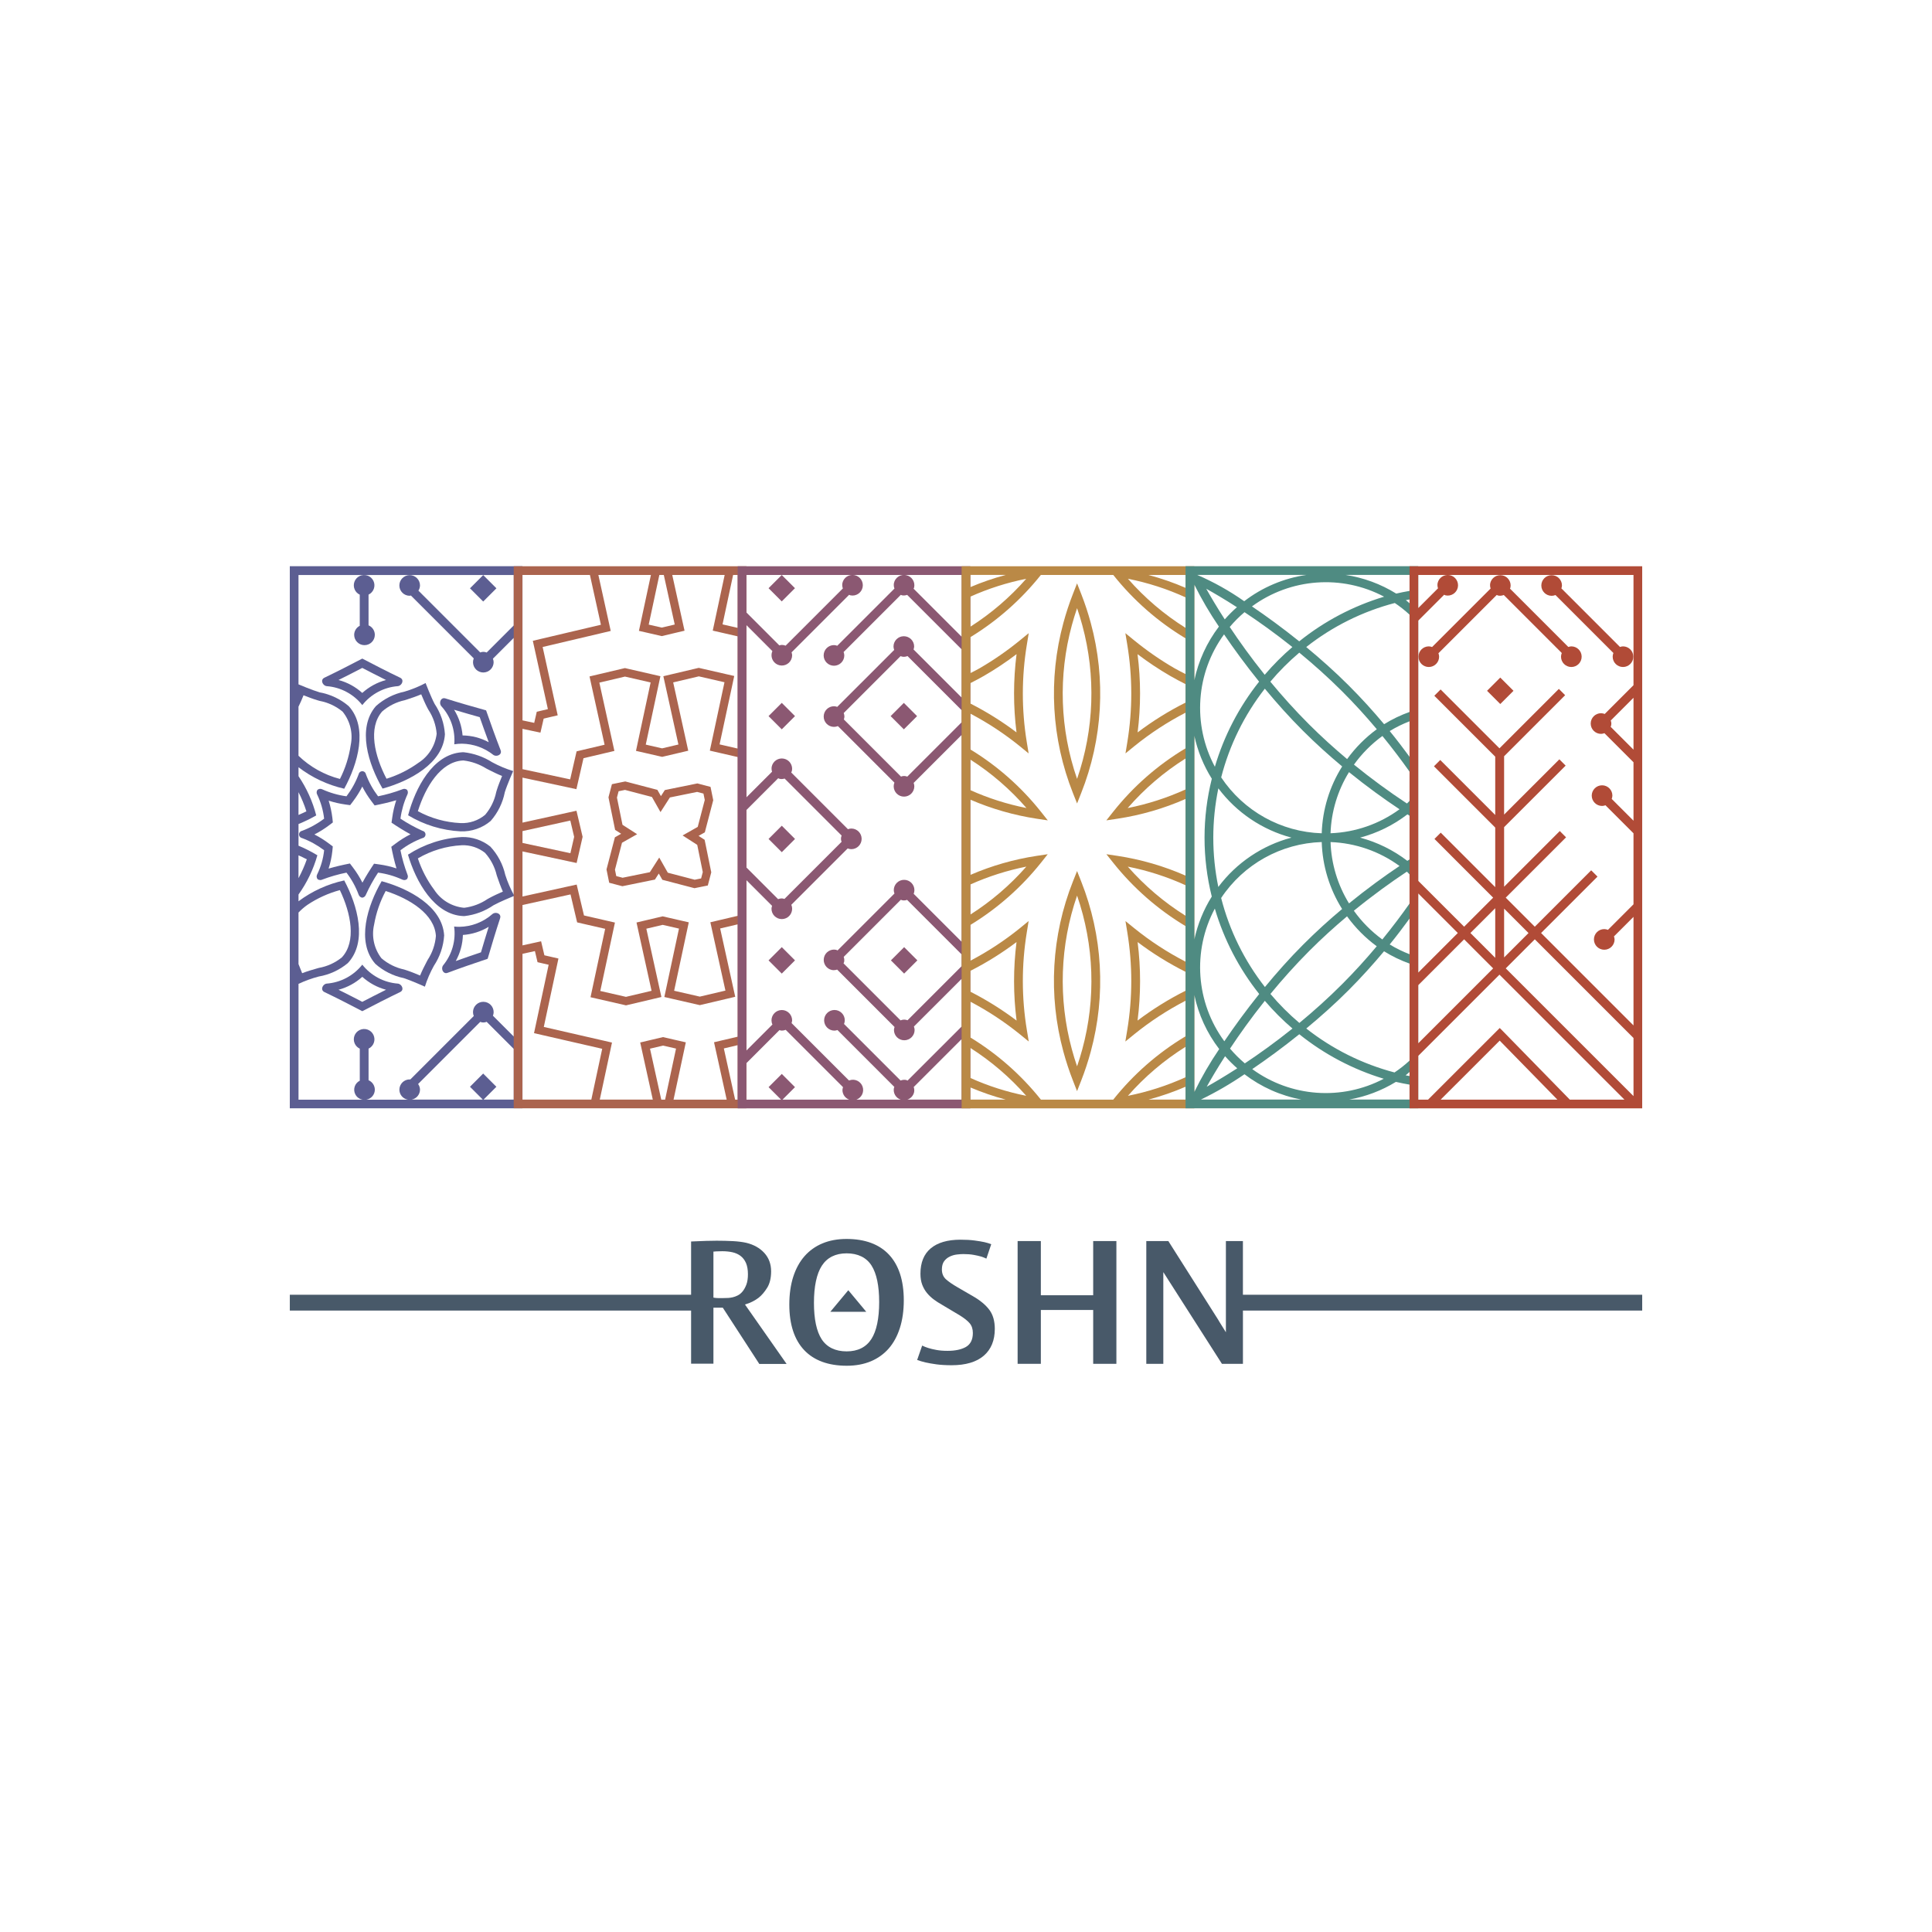 <?xml version="1.0" encoding="UTF-8"?>
<svg id="Layer_1" data-name="Layer 1" xmlns="http://www.w3.org/2000/svg" xmlns:xlink="http://www.w3.org/1999/xlink" viewBox="0 0 1000 1000">
  <defs>
    <style>
      .cls-1, .cls-2, .cls-3 {
        fill: none;
      }

      .cls-4 {
        fill: #8b5872;
      }

      .cls-5 {
        fill: #ba8946;
      }

      .cls-6 {
        fill: #ab644e;
      }

      .cls-7 {
        fill: #b14b37;
      }

      .cls-8 {
        fill: #485969;
      }

      .cls-9 {
        fill: #5c5e92;
      }

      .cls-10 {
        fill: #4f8b82;
      }

      .cls-2 {
        clip-path: url(#clippath);
      }

      .cls-3 {
        stroke: #badcf2;
        stroke-miterlimit: 10;
        stroke-width: 1.55px;
      }
    </style>
    <clipPath id="clippath">
      <polygon class="cls-1" points="1495.77 279.25 1461.05 282.25 1371.49 474.2 1438.26 474.2 1515.79 307.78 1495.77 279.25"/>
    </clipPath>
  </defs>
  <g>
    <rect class="cls-4" x="462.98" y="365.81" width="9.68" height="9.68" transform="translate(-125.06 439.37) rotate(-45)"/>
    <rect class="cls-4" x="399.8" y="365.81" width="9.68" height="9.68" transform="translate(-143.57 394.69) rotate(-45)"/>
    <polygon class="cls-4" points="397.8 304.45 404.63 311.29 411.47 304.45 404.63 297.62 397.8 304.45"/>
    <rect class="cls-4" x="399.8" y="429.4" width="9.68" height="9.68" transform="translate(-188.53 413.31) rotate(-45)"/>
    <rect class="cls-4" x="463.14" y="492.24" width="9.68" height="9.68" transform="translate(-214.42 476.51) rotate(-45)"/>
    <rect class="cls-4" x="399.8" y="492.24" width="9.68" height="9.68" transform="translate(-232.97 431.72) rotate(-45)"/>
    <g>
      <path class="cls-7" d="m741.25,334.9c-.55-.21-1.12-.33-1.71-.34-2.95,0-5.34,2.39-5.34,5.34s2.39,5.34,5.34,5.34,5.34-2.39,5.34-5.34c-.01-.61-.13-1.2-.35-1.77l30.18-30.18c.24.13.49.23.75.32.98.18,1.98.08,2.89-.3l30.02,30.02c-.25.6-.38,1.25-.39,1.91,0,2.95,2.39,5.34,5.34,5.34s5.34-2.39,5.34-5.34-2.39-5.34-5.34-5.34c-.53.02-1.06.13-1.56.31l-30.2-30.2c.09-.17.16-.35.23-.53.6-2.89-1.25-5.72-4.13-6.32-2.89-.61-5.72,1.24-6.33,4.13-.16.89-.09,1.81.21,2.66l-30.29,30.29Z"/>
      <path class="cls-7" d="m803.13,308.39c.68,0,1.35-.14,1.98-.4l29.99,30c-.24.6-.37,1.25-.38,1.91,0,2.95,2.39,5.34,5.34,5.34s5.34-2.39,5.34-5.34-2.39-5.34-5.34-5.34c-.53.02-1.06.13-1.56.31l-30.33-30.33c.17-.48.27-.98.3-1.49,0-2.95-2.39-5.34-5.34-5.34s-5.34,2.39-5.34,5.34,2.39,5.34,5.34,5.34Z"/>
      <rect class="cls-7" x="771.69" y="352.71" width="9.68" height="9.68" transform="translate(-25.38 653.82) rotate(-45)"/>
      <path class="cls-9" d="m187.52,464.64c.86-.12,1.59-.72,1.87-1.55,1.79-3.97,3.9-7.79,6.3-11.42,4.34.57,8.56,1.79,12.54,3.61.33.15.68.23,1.04.24.5,0,.98-.17,1.38-.47.53-.7.62-1.63.23-2.42-1.54-4.07-2.75-8.26-3.61-12.54,3.47-2.65,7.32-4.78,11.43-6.3,1.03-.2,1.71-1.2,1.51-2.23-.14-.77-.74-1.37-1.51-1.52-3.97-1.79-7.79-3.89-11.43-6.3.58-4.34,1.8-8.57,3.61-12.54.39-.79.3-1.72-.22-2.43-.4-.29-.89-.46-1.39-.46-.36,0-.71.08-1.04.24-4.07,1.54-8.26,2.75-12.54,3.61-2.65-3.48-4.77-7.32-6.3-11.43-.19-1.03-1.19-1.71-2.22-1.52-.78.15-1.38.75-1.53,1.52-1.52,4.1-3.65,7.94-6.3,11.43-4.33-.58-8.55-1.8-12.54-3.61-.32-.16-.67-.24-1.03-.24-.5,0-.99.17-1.39.46-.56.69-.65,1.65-.23,2.43,1.9,3.94,3.12,8.18,3.62,12.54-3.48,2.65-7.33,4.77-11.43,6.3-1.04.2-1.72,1.19-1.52,2.23.14.77.74,1.37,1.52,1.52,4.09,1.52,7.94,3.65,11.43,6.3-.46,4.36-1.68,8.6-3.62,12.54-.41.78-.32,1.73.23,2.42.4.3.89.46,1.39.47.36,0,.71-.09,1.03-.24,4.07-1.55,8.26-2.75,12.54-3.61,2.66,3.47,4.78,7.32,6.3,11.42.29.83,1.01,1.43,1.88,1.55m-4.77-15.55l-1.63-2.15-2.64.54c-.62.13-4.57.96-8.4,2.1.96-2.95,1.62-6,1.95-9.11l.22-2.36-1.9-1.43c-2.39-1.81-4.94-3.41-7.61-4.77,2.67-1.36,5.22-2.95,7.61-4.76l1.93-1.46-.25-2.41c-.37-3-1.01-5.96-1.91-8.86,2.81.91,5.7,1.57,8.62,1.98l2.49.34,1.52-2c1.81-2.39,3.41-4.95,4.77-7.62,1.36,2.68,2.95,5.23,4.77,7.62l1.62,2.15,2.65-.55c.63-.13,4.66-.97,8.54-2.14-.96,2.91-1.66,5.9-2.07,8.94l-.38,2.67,2.26,1.49c.54.35,3.99,2.6,7.56,4.52-2.74,1.38-5.34,3-7.78,4.85l-2.16,1.62.54,2.65c.13.63.98,4.67,2.15,8.54-2.91-.96-5.9-1.65-8.95-2.07l-2.67-.37-1.49,2.26c-.35.53-2.6,3.99-4.52,7.55-1.37-2.73-3-5.34-4.85-7.78"/>
      <path class="cls-9" d="m198,408.18c14.08-3.86,31.41-13.09,32.29-28.14-.36-5.61-2.2-11.04-5.34-15.71-1.88-3.55-4.67-10.79-4.67-10.79-3.47,1.84-7.12,3.33-10.89,4.44-5.5,1.15-10.62,3.74-14.81,7.49-9.89,11.39-3.94,30.09,3.42,42.69m11.48-45.73l1.22-.39c2.28-.73,4.8-1.59,7.32-2.66.96,2.31,2.15,5.05,3.14,6.93l.58,1.07c2.44,3.7,3.92,7.96,4.28,12.39-.74,6.2-4.22,11.76-9.51,15.1-5,3.6-10.56,6.37-16.45,8.2-6.17-11.78-9.65-26.31-2.27-34.8,3.34-2.9,7.35-4.91,11.68-5.84"/>
      <path class="cls-9" d="m239.95,389.35c-.31,0-.62.01-.94.03-15.04,1.06-24.06,18.49-27.77,32.61,8.22,4.96,17.55,7.82,27.15,8.32,5.68.21,11.25-1.7,15.58-5.38,3.72-4.23,6.24-9.37,7.32-14.89,1.19-3.84,4.32-10.94,4.32-10.94-3.75-1.15-7.38-2.67-10.84-4.55-4.47-2.85-9.56-4.63-14.83-5.2m17.26,19.43l-.35,1.16c-.89,4.35-2.85,8.4-5.73,11.8-3.55,2.97-8.1,4.51-12.74,4.29-7.73-.36-15.29-2.47-22.09-6.16,3.97-12.7,11.79-25.43,23.01-26.22.21,0,.42-.02.64-.02,4.17.5,8.17,1.92,11.74,4.14l1.14.59c2.13,1.1,4.52,2.27,7.06,3.29-.96,2.31-2.05,5.1-2.68,7.13"/>
      <path class="cls-9" d="m205.93,355.15c2.07-.22,3.51-3.26,1.18-4.37-6.6-3.16-13.12-6.5-19.59-9.9-6.49,3.39-13,6.73-19.6,9.9-2.33,1.11-.89,4.15,1.18,4.37,7.24.55,13.92,4.11,18.42,9.81,4.49-5.69,11.17-9.26,18.41-9.81m-30.71-3.18c4.36-2.16,8.52-4.3,12.29-6.26,3.62,1.88,7.84,4.05,12.3,6.26-4.57,1.22-8.78,3.52-12.3,6.69-3.5-3.17-7.71-5.47-12.29-6.69"/>
      <path class="cls-9" d="m207.11,513.49c2.34-1.12.89-4.16-1.18-4.38-7.23-.55-13.92-4.11-18.41-9.81-4.49,5.69-11.18,9.26-18.41,9.81-2.07.22-3.52,3.26-1.18,4.38,6.59,3.16,13.11,6.5,19.59,9.9,6.48-3.39,13-6.73,19.59-9.9m-19.59-7.89c3.5,3.18,7.72,5.47,12.29,6.69-4.35,2.16-8.51,4.3-12.29,6.26-3.62-1.88-7.84-4.06-12.3-6.26,4.57-1.22,8.79-3.51,12.3-6.69"/>
      <path class="cls-9" d="m229.37,499.64c-1.12,1.44-.34,4.05,1.5,4.05.29,0,.57-.06.83-.17,6.85-2.56,13.78-4.94,20.71-7.26,2.05-7.02,4.16-14.04,6.45-20.98.57-1.73-.84-2.77-2.28-2.77-.61,0-1.21.2-1.69.59-4.73,4.18-10.81,6.53-17.12,6.62-.91,0-1.81-.05-2.71-.15.99,7.19-1.08,14.47-5.69,20.07m10.23-15.71c4.72-.33,9.3-1.78,13.35-4.22-1.46,4.64-2.8,9.13-4,13.21-3.87,1.3-8.36,2.84-13.04,4.51,2.29-4.14,3.55-8.76,3.69-13.5"/>
      <path class="cls-9" d="m235.13,385.25c1.31-.21,2.65-.32,3.98-.32,5.87.09,11.56,2.11,16.16,5.75.45.33,1.01.51,1.57.5,1.49,0,2.97-1.13,2.28-2.88-2.65-6.82-5.11-13.71-7.52-20.62-7.05-1.96-14.09-3.97-21.06-6.18-.24-.08-.49-.12-.74-.12-1.92,0-2.61,2.71-1.39,4.12,4.9,5.35,7.33,12.52,6.72,19.75m13.17-14.05c1.35,3.85,2.94,8.32,4.68,12.97-4.17-2.25-8.81-3.45-13.55-3.51-.39-4.71-1.89-9.28-4.38-13.29,4.64,1.4,9.16,2.68,13.25,3.83"/>
      <path class="cls-9" d="m194.2,498.82c4.19,3.75,9.31,6.33,14.82,7.46,3.83,1.23,10.9,4.42,10.9,4.42,1.18-3.74,2.74-7.35,4.65-10.79,3.12-4.68,4.96-10.11,5.32-15.72-.92-15.06-18.26-24.24-32.35-28.09-7.34,12.63-13.26,31.35-3.34,42.7m31.42-14.37c-.35,4.4-1.81,8.65-4.23,12.34l-.6,1.14c-1.12,2.12-2.32,4.5-3.36,7.02-2.3-.97-5.08-2.1-7.1-2.74l-1.16-.37c-4.34-.92-8.38-2.93-11.74-5.83-3.82-4.94-5.21-11.35-3.79-17.43,1.05-6.07,3.07-11.95,5.99-17.38,12.66,4.08,25.31,12.03,25.99,23.25"/>
      <rect class="cls-9" x="245.26" y="299.66" width="9.68" height="9.68" transform="translate(-142.06 266.04) rotate(-45)"/>
      <path class="cls-9" d="m270.43,293.08h-120.43v280.58h120.43v-280.58Zm-115.93,72.69c.89-1.84,1.8-3.8,2.61-5.9,2.32.92,5.13,1.98,7.16,2.57l1.18.34c4.36.82,8.44,2.73,11.87,5.55,3.94,4.85,5.49,11.22,4.21,17.33-.9,6.1-2.78,12.02-5.57,17.52-8.06-2.08-15.46-6.21-21.46-11.99v-25.42Zm0,44.26c1.63,3.18,3,6.49,4.09,9.91-1.36.7-2.73,1.28-4.09,1.88v-11.79Zm0,62.31c1.42-1.49,2.98-2.84,4.67-4.02,5.13-3.42,10.79-5.99,16.74-7.6,5.74,12,8.68,26.65,1,34.86-3.44,2.77-7.52,4.63-11.88,5.41l-1.23.35c-2.31.64-4.86,1.41-7.41,2.39-.58-1.54-1.24-3.19-1.89-4.74v-26.65Zm0-29.62c1.43.65,2.87,1.29,4.31,2.07-1.17,3.36-2.61,6.61-4.31,9.74v-11.81Zm0,66.53c3.36-1.58,6.86-2.85,10.47-3.8,5.54-.95,10.75-3.35,15.07-6.95,10.3-11.02,5.03-29.92-1.87-42.79-8.56,1.86-16.64,5.54-23.66,10.79v-3.5c4.4-6.15,7.7-13.03,9.76-20.31-3.12-1.89-6.38-3.55-9.76-4.96v-11.21c3.15-1.28,6.21-2.77,9.17-4.47-1.87-7.24-4.97-14.11-9.17-20.3v-4.63c6.99,5.37,15.07,9.16,23.66,11.12,7.03-12.8,12.5-31.66,2.31-42.76-4.28-3.66-9.46-6.11-15-7.11-3.83-1.12-10.89-4.11-10.98-4.15v-56.6h111.42v26.1l-14.03,14.02c-1.06-.46-2.25-.47-3.32-.03l-32-32c.51-.8.8-1.73.82-2.68,0-2.95-2.39-5.35-5.34-5.35s-5.34,2.4-5.34,5.35,2.39,5.34,5.34,5.34c.21-.03.42-.07.62-.13l32.54,32.54c-1.09,2.74.25,5.84,2.99,6.92,2.74,1.08,5.84-.26,6.92-3,.25-.62.38-1.29.38-1.97-.02-.61-.14-1.22-.37-1.8l10.79-10.78v133c-1.77-3.28-3.24-6.72-4.38-10.28-1.24-5.49-3.91-10.56-7.74-14.68-4.18-3.36-9.44-5.12-14.81-4.94-9.91.58-19.49,3.72-27.83,9.12,4.11,14.01,13.64,31.18,28.7,31.79.19,0,.37,0,.55,0,5.41-.61,10.59-2.55,15.07-5.63,3.16-1.74,9.24-4.25,10.45-4.75v72.74l-10.79-10.79c.23-.57.35-1.18.37-1.8.03-2.95-2.33-5.37-5.29-5.4-2.95-.04-5.36,2.33-5.4,5.28-.01.71.13,1.42.4,2.07l-32.87,32.87c-.1,0-.19-.06-.29-.06-2.95,0-5.34,2.39-5.34,5.34.02,2.55,1.86,4.72,4.38,5.15h-21.46c2.51-.43,4.35-2.6,4.37-5.15,0-2.13-1.28-4.07-3.24-4.91v-16.36c2.66-1.27,3.79-4.45,2.52-7.12-1.27-2.66-4.45-3.79-7.11-2.52-2.66,1.27-3.79,4.45-2.53,7.11.54,1.12,1.44,2.02,2.57,2.54v16.59c-2.58,1.29-3.63,4.42-2.34,7,.74,1.5,2.17,2.55,3.82,2.82h-33.19v-59.9Zm105.79-47.77c-2.29,1.01-5.02,2.25-6.87,3.27l-1.07.59c-3.57,2.42-7.65,3.96-11.94,4.51-.12,0-.25,0-.37,0-6.22-.62-11.83-4.01-15.26-9.24-3.69-4.94-6.56-10.45-8.49-16.3,6.91-4.06,14.7-6.4,22.7-6.81,4.36-.18,8.64,1.22,12.06,3.93,2.95,3.29,5.03,7.26,6.04,11.57l.41,1.21c.77,2.27,1.67,4.78,2.79,7.27m-10,107.67l6.64-6.64-6.84-6.84-6.83,6.84,6.64,6.64h-36.88c2.51-.43,4.35-2.6,4.37-5.15-.02-1.05-.37-2.06-.98-2.92l32.16-32.16c1.07.44,2.26.43,3.32-.03l14.03,14.02v26.24h-15.63Z"/>
      <path class="cls-9" d="m186.21,307.8v16.11c-1.76.9-2.87,2.7-2.89,4.67,0,2.95,2.39,5.35,5.34,5.35s5.34-2.39,5.35-5.34c0-2.14-1.28-4.08-3.25-4.92v-15.89c2.66-1.26,3.79-4.45,2.53-7.11-1.27-2.66-4.46-3.79-7.12-2.53-2.66,1.27-3.79,4.45-2.52,7.12.53,1.12,1.44,2.02,2.56,2.54"/>
      <path class="cls-6" d="m386.33,539.9h0v-97.58h0s0-19.12,0-19.12v-130.11h-120.42v280.57h120.42v-33.76Zm-4.5,29.27h-1.33l-5.71-25.91-.13-.59.58-.14,6.59-1.56v28.21Zm-7.58-30.81l-4.67,1.11,1.04,4.69,5.51,25h-27.5l5.34-24.94,1.01-4.71-4.69-1.07-7.13-1.64-7.11,1.68-4.68,1.11,1.03,4.69,5.49,24.88h-27.45l5.32-24.83,1-4.7-4.69-1.08-30.6-7.01,6.57-30.71,1.01-4.7-4.69-1.08-2.58-.59-.61-2.58-1.1-4.68-4.7,1.04-4.96,1.09v-20.9l24.31-5.36.58-.13.14.58,2.67,11.32.61,2.58,2.59.6,11.33,2.6.59.13-.13.6-6.57,30.69-.88,4.12,4.11.94,13.27,3.04.97.23.97-.23,13.27-3.13,4.1-.97-.91-4.11-6.76-30.66-.13-.58.58-.14,7.87-1.85,7.87,1.8.58.14-.13.58-6.57,30.71-.88,4.11,4.11.95,13.28,3.04.97.22.97-.23,13.26-3.12,4.1-.97-.91-4.11-6.76-30.67-.13-.58.58-.14,8.51-2v58.15l-7.59,1.79Zm-29.99,30.81h-1.99l-5.7-25.8-.13-.58.59-.14,6.15-1.45,6.15,1.41.59.14-.13.58-5.53,25.84Zm-73.85-75.47l5.88-1.29.58-.13.14.58.61,2.59.61,2.58,2.6.6,2.57.59.59.13-.13.58-6.57,30.71-.88,4.12,4.11.94,30.6,7.02.58.13-.12.58-5.51,25.73h-35.66v-75.47Zm23.35-48.02l4.7,1.01,1.08-4.69,2.02-8.85-2.07-8.83-1.11-4.68-4.69,1.03-23.27,5.13v-23.31l23.22,4.97,4.7,1.02,1.08-4.69,2.6-11.34,11.31-2.67,4.68-1.1-1.03-4.69-6.76-30.66,13.26-3.13,13.29,3.04-6.58,30.7-1,4.71,4.69,1.07,8.85,2.03,8.83-2.08,4.67-1.1-1.03-4.7-6.76-30.66,13.27-3.13,13.28,3.05-6.57,30.7-1.01,4.7,4.69,1.08,9.75,2.24v82.18l-9.49,2.23-4.68,1.11,1.03,4.7,6.77,30.66-13.26,3.12-13.29-3.04,6.57-30.7,1.01-4.71-4.69-1.07-8.84-2.03-8.84,2.08-4.68,1.11,1.03,4.69,6.76,30.66-13.26,3.13-13.28-3.04,6.57-30.7,1.01-4.71-4.69-1.08-11.33-2.6-2.68-11.31-1.1-4.68-4.69,1.03-23.39,5.16v-23.36l23.35,5Zm-23.35-9.38v-6.12l24.19-5.33.59-.13.14.58,1.85,7.86-1.81,7.88-.13.57-.59-.12-24.24-5.19Zm111.42-48.85l-8.79-2.02-.58-.13.12-.59,6.58-30.7.88-4.12-4.11-.94-13.28-3.04-.97-.23-.97.23-13.26,3.13-4.1.97.91,4.11,6.76,30.66.13.59-.59.13-7.86,1.85-7.87-1.8-.58-.14.12-.58,6.57-30.7.89-4.12-4.11-.94-13.28-3.04-.97-.23-.97.23-13.27,3.13-4.09.97.9,4.11,6.77,30.66.12.58-.58.14-11.32,2.67-2.58.61-.6,2.59-2.6,11.33-.13.58-.58-.12-24.12-5.16v-20.88l4.6.98,4.71,1.01,1.08-4.68.59-2.59,2.58-.61,4.69-1.1-1.04-4.69-6.76-30.67,30.56-7.2,4.68-1.11-1.04-4.7-5.35-24.27h27.19l-5.19,24.22-1.01,4.71,4.69,1.07,7.13,1.64,7.11-1.69,4.68-1.1-1.04-4.69-5.32-24.16h27.13l-5.16,24.11-1.01,4.7,4.69,1.07,8.22,1.89v58.08Zm-105.13-51.65l6.76,30.67.12.58-.58.13-2.58.61-2.59.61-.59,2.59-.6,2.59-.13.58-.59-.13-5.51-1.17v-75.27h34.93l5.56,25.19.13.59-.59.14-30.55,7.2-4.1.97.91,4.11Zm64.58-38.21h2.3l5.53,25.08.13.58-.58.14-6.15,1.45-6.15-1.41-.59-.14.13-.58,5.38-25.12Zm33.29,25.72l-.59-.13.13-.59,5.35-25h2.37v27.4l-7.26-1.67Z"/>
      <path class="cls-6" d="m314.61,453.42l.71,3.49,3.45.91,2.07.54,1.29.34,1.31-.26,13.17-2.69,2.38-.48,1.3-2.04.7-1.09.65,1.13,1.19,2.11,2.34.61,13,3.4,1.29.34,1.31-.27,2.09-.42,3.5-.71.91-3.46.54-2.07.34-1.29-.27-1.31-2.68-13.16-.49-2.37-2.04-1.31-1.09-.71,1.13-.64,2.11-1.19.61-2.34,3.4-13,.34-1.29-.26-1.31-.43-2.09-.71-3.5-3.46-.9-2.06-.55-1.29-.34-1.31.27-13.17,2.68-2.37.49-1.31,2.04-.7,1.09-.64-1.13-1.2-2.11-2.34-.61-13-3.41-1.29-.33-1.31.26-2.1.43-3.49.72-.9,3.44-.55,2.07-.33,1.29.26,1.31,2.69,13.17.48,2.37,2.04,1.31,1.09.7-1.13.64-2.11,1.19-.61,2.35-3.4,13-.34,1.29.27,1.3.42,2.1Zm3.78-3.61l3.4-13,.16-.6.54-.3,1.12-.64,6.17-3.49-5.96-3.83-1.09-.7-.52-.33-.13-.6-2.68-13.17-.07-.33.09-.33.54-2.07.23-.88.89-.18,2.09-.43.34-.07.33.09,13,3.4.59.16.31.53.64,1.14,3.49,6.16,3.83-5.96.7-1.1.33-.52.61-.12,13.16-2.68.33-.07.33.09,2.07.54.88.23.18.89.43,2.1.07.33-.09.33-3.4,13-.16.59-.53.31-1.14.64-6.16,3.49,5.96,3.82,1.09.71.52.33.13.6,2.68,13.17.07.33-.09.33-.54,2.07-.23.88-.89.18-2.1.43-.33.07-.33-.09-13-3.4-.59-.16-.31-.54-.64-1.13-3.49-6.16-3.82,5.96-.7,1.1-.34.51-.6.13-13.17,2.68-.33.07-.33-.09-2.07-.54-.88-.23-.18-.89-.43-2.1-.07-.33.09-.33Z"/>
      <path class="cls-4" d="m381.82,573.67h120.42v-280.58h-120.42v280.58Zm53.78-137.95l-29.58,29.57c-.44-.15-.9-.25-1.36-.28-.66,0-1.31.14-1.92.39l-16.42-16.42v-29.7l16.47-16.47c.25.13.5.24.77.33.85.16,1.73.1,2.56-.16l29.51,29.51c-.45,1.03-.46,2.19-.03,3.23m-49.28,114.58l17.11-17.11c.39.14.81.22,1.23.25.69,0,1.37-.14,2.01-.4l29.68,29.67c-.17.48-.27.98-.3,1.49.01,2.21,1.38,4.19,3.46,4.96h-34.47l6.45-6.46-6.83-6.84-6.84,6.84,6.46,6.46h-17.96v-18.86Zm111.42,18.86h-28.09c1.76-.58,3.09-2.05,3.49-3.86.17-.89.1-1.81-.2-2.66l24.79-24.78v31.31Zm-61.03-73.89l29.54-29.54c1.03.45,2.21.46,3.25.03l28.25,28.25v6.06l-28.02,28.02c-.54-.21-1.11-.32-1.69-.34-.65,0-1.31.14-1.92.39l-29.51-29.51c.12-.23.22-.46.3-.7.17-.89.1-1.81-.2-2.66m-.01-126.21l29.42-29.43c.54.21,1.11.32,1.69.34.66,0,1.31-.14,1.92-.39l28.02,28.02v6.24l-28.15,28.14c-1.04-.44-2.21-.45-3.25-.02l-29.58-29.58c.17-.48.27-.98.3-1.49-.02-.63-.14-1.25-.37-1.83m32.32-71.38c-2.89-.6-5.72,1.24-6.32,4.13-.18.95-.08,1.93.27,2.82l-29.61,29.61c-.54-.21-1.12-.32-1.7-.34-2.95,0-5.34,2.39-5.34,5.34s2.39,5.34,5.34,5.34,5.34-2.39,5.34-5.34c-.02-.6-.14-1.19-.35-1.75l29.6-29.6c.19.09.38.17.58.24.91.17,1.84.09,2.71-.22l28.21,28.2v24.95l-24.9-24.9c.18-.49.28-1.01.31-1.53-.01-2.95-2.42-5.33-5.37-5.32-2.93,0-5.3,2.39-5.32,5.32.02.6.14,1.2.36,1.77l-29.48,29.47c-.51-.19-1.06-.3-1.62-.32-2.95-.04-5.36,2.33-5.39,5.28-.03,2.95,2.33,5.37,5.28,5.4.71,0,1.42-.13,2.08-.4l29.25,29.25c-.24.61-.37,1.25-.38,1.9,0,2.95,2.39,5.35,5.34,5.35s5.34-2.4,5.34-5.35c-.01-.6-.13-1.19-.35-1.75l24.85-24.84v107.08l-24.83-24.83c.24-.6.37-1.24.38-1.9,0-2.95-2.39-5.34-5.34-5.34s-5.34,2.39-5.34,5.34c.01.6.13,1.2.35,1.75l-29.44,29.44c-.24-.12-.48-.23-.74-.31-2.89-.61-5.72,1.25-6.32,4.13-.6,2.89,1.25,5.71,4.13,6.32.9.17,1.84.09,2.7-.22l29.72,29.72c-.18.49-.28,1.01-.31,1.53,0,2.95,2.39,5.34,5.34,5.34s5.35-2.39,5.35-5.34c-.02-.61-.14-1.2-.36-1.77l24.71-24.7v24.69l-27.99,27.98c-.23-.12-.48-.23-.74-.32-.97-.17-1.97-.07-2.88.3l-29.27-29.27c.25-.6.38-1.25.39-1.9,0-2.95-2.39-5.34-5.34-5.34s-5.35,2.39-5.35,5.34,2.39,5.34,5.34,5.34c.54-.02,1.06-.13,1.56-.31l29.45,29.46c-.08.16-.16.34-.22.51-.53,2.62.97,5.21,3.5,6.06h-22.91c2.75-1.02,4.16-4.07,3.15-6.83-1.02-2.75-4.08-4.16-6.83-3.14-.06.02-.12.04-.17.06l-29.72-29.71c.16-.47.26-.95.29-1.44-.02-2.95-2.42-5.33-5.37-5.32-2.93.02-5.3,2.39-5.32,5.32.01.75.17,1.49.49,2.18l-13.48,13.48v-88.21l13.3,13.3c-.18.48-.28.99-.31,1.5,0,2.95,2.38,5.35,5.34,5.36,2.95,0,5.34-2.39,5.35-5.34,0-.71-.14-1.41-.42-2.07l29.17-29.16c.6.24,1.23.37,1.88.38,2.95,0,5.34-2.39,5.34-5.34s-2.39-5.34-5.34-5.34c-.6.01-1.18.13-1.74.35l-29.36-29.36c.14-.27.26-.54.35-.82.61-2.88-1.24-5.72-4.13-6.32-2.88-.61-5.71,1.24-6.32,4.13-.16.87-.1,1.76.18,2.6l-13.29,13.29v-89.17l13.45,13.46c-1.18,2.7.05,5.84,2.74,7.03,2.7,1.18,5.85-.04,7.04-2.74.29-.68.45-1.41.45-2.15-.03-.51-.13-1.01-.3-1.49l29.79-29.79c.21.11.43.21.65.28,2.89.61,5.72-1.24,6.33-4.12.6-2.89-1.25-5.72-4.13-6.33-2.89-.61-5.72,1.24-6.33,4.13-.17.92-.09,1.87.24,2.75l-29.63,29.62c-.62-.25-1.29-.39-1.96-.39-.44.03-.88.11-1.29.26l-17.05-17.06v-19.4h111.42v31.99l-24.88-24.88c.11-.22.21-.45.29-.68.61-2.89-1.24-5.72-4.13-6.33"/>
      <path class="cls-5" d="m497.74,573.67h120.43v-280.58h-120.43v280.58Zm115.93-269.39c-6.23-2.7-12.66-4.93-19.23-6.68h19.23v6.68Zm-24.88,34.32c5.39,4.09,11.04,7.85,16.91,11.25,2.6,1.5,5.27,2.91,7.97,4.27v9.53c-8.73,4.37-17.05,9.55-24.84,15.44,1.7-13.44,1.69-27.05-.04-40.48m19.18,7.3c-7.31-4.23-14.28-9.05-20.82-14.39l-4.66-3.8.98,5.93c2.75,16.68,2.77,33.7.05,50.39l-.97,5.92,4.65-3.8c8.21-6.64,17.08-12.45,26.48-17.29v18.45c-14.36,8.58-27.05,19.69-37.45,32.79l-3.58,4.51,5.69-.85c12.18-1.84,24.06-5.28,35.34-10.24v39.7c-11.27-4.95-23.13-8.39-35.3-10.24l-5.71-.85,3.6,4.52c10.42,13.05,23.08,24.13,37.41,32.72v18.4c-9.4-4.84-18.27-10.63-26.49-17.26l-4.65-3.78.97,5.91c2.73,16.72,2.72,33.78-.05,50.5l-.98,5.94,4.66-3.8c8.23-6.66,17.13-12.47,26.54-17.33v18.4c-14.3,8.57-26.96,19.64-37.36,32.67l-.1.13h-37.46l-.1-.13c-10.18-12.72-22.49-23.56-36.4-32.04v-18.52c9.06,4.75,17.62,10.39,25.57,16.82l4.65,3.79-.98-5.93c-2.76-16.72-2.77-33.78-.04-50.51l.96-5.91-4.64,3.79c-7.93,6.4-16.49,12.02-25.52,16.75v-18.52c13.94-8.49,26.27-19.35,36.46-32.09l3.59-4.52-5.71.85c-11.82,1.8-23.36,5.11-34.34,9.86v-38.95c10.99,4.75,22.54,8.06,34.38,9.87l5.69.85-3.58-4.51c-10.18-12.8-22.52-23.7-36.49-32.21v-18.53c9.04,4.75,17.58,10.38,25.51,16.79l4.65,3.8-.97-5.92c-2.72-16.69-2.7-33.71.05-50.39l.97-5.93-4.66,3.8c-6.54,5.34-13.5,10.16-20.81,14.39-1.54.89-3.15,1.67-4.74,2.49v-18.6c13.9-8.49,26.21-19.34,36.38-32.07l.1-.13h37.5l.1.13c10.4,13.04,23.04,24.11,37.34,32.69v18.48c-1.92-.98-3.85-1.92-5.7-2.99m5.7,46.65v16.03c-9.59,4.37-19.65,7.61-29.99,9.66,8.67-10,18.78-18.65,29.99-25.68Zm0,65.64v15.81c-11.17-6.98-21.25-15.56-29.93-25.45,10.32,2.04,20.36,5.27,29.93,9.65Zm-24.85,29.41c7.79,5.88,16.12,11.05,24.85,15.42v9.75c-8.74,4.38-17.08,9.57-24.88,15.46,1.73-13.49,1.74-27.14.03-40.62m24.85,54.17v15.77c-9.55,4.35-19.57,7.58-29.87,9.63,8.66-9.88,18.73-18.43,29.87-25.39Zm-82.52,25.39c-9.95-1.98-19.65-5.07-28.91-9.24v-15.54c10.76,6.85,20.49,15.2,28.91,24.77Zm-4.98-38.94c-7.52-5.67-15.53-10.68-23.92-14.95v-10.78c8.38-4.25,16.38-9.25,23.89-14.9-1.71,13.49-1.7,27.14.03,40.62m-23.92-54.84v-15.59c9.28-4.16,19-7.26,28.98-9.25-8.43,9.61-18.19,17.97-28.98,24.83m0-64.4v-15.82c10.83,6.92,20.6,15.37,29.04,25.07-10-1.98-19.74-5.08-29.04-9.26m23.88-29.9c-7.5-5.66-15.5-10.67-23.88-14.93v-10.55c2.37-1.21,4.72-2.44,7.02-3.76,5.86-3.39,11.51-7.15,16.89-11.25-1.72,13.44-1.73,27.05-.03,40.48m-23.88-54.67v-15.58c9.26-4.15,18.94-7.24,28.9-9.23-8.41,9.6-18.14,17.94-28.9,24.8m81.57-24.81c10.3,2.04,20.31,5.27,29.86,9.64v15.8c-11.14-6.97-21.19-15.54-29.86-25.43m-63.27-2c-6.24,1.67-12.36,3.77-18.3,6.3v-6.3h18.3Zm-18.3,265.27c5.95,2.52,12.07,4.63,18.31,6.3h-18.31v-6.3Zm92.18,6.3c6.57-1.75,13-3.98,19.24-6.68v6.68h-19.24Zm-34.83-261.79l-2.13-5.42-2.11,5.42c-1.93,4.92-3.59,9.95-4.97,15.06-7.92,29.14-6.17,60.05,4.97,88.11l2.12,5.34,2.11-5.34c11.16-28.06,12.91-58.97,4.98-88.11-1.38-5.11-3.04-10.14-4.97-15.06m-2.12,95.79c-8.88-25.64-9.82-53.37-2.7-79.56.78-2.88,1.68-5.82,2.7-8.81,1.01,2.95,1.92,5.9,2.7,8.81,7.11,26.18,6.17,53.91-2.7,79.55m0,47.7l-2.12,5.33c-11.15,28.06-12.9,58.98-4.97,88.12,1.38,5.1,3.04,10.14,4.97,15.06l2.11,5.42,2.13-5.42c1.93-4.92,3.59-9.96,4.97-15.06,7.92-29.14,6.17-60.06-4.98-88.12l-2.11-5.33Zm2.7,92.27c-.78,2.91-1.69,5.85-2.7,8.81-1.02-2.97-1.91-5.88-2.7-8.81-7.11-26.18-6.17-53.91,2.7-79.55,8.87,25.64,9.82,53.37,2.7,79.55"/>
      <path class="cls-10" d="m613.65,573.66h120.42v-280.58h-120.42v280.58Zm110.74-154.78c-10.4,7.6-22.83,11.93-35.71,12.41.39-11.2,3.68-22.1,9.56-31.64,9.26,7.51,18.18,13.93,26.15,19.23m-40.26,12.43h-.02c-21-.67-40.38-11.44-52.03-28.93,4.29-16.7,11.98-32.33,22.59-45.92,6.08,7.35,12.68,14.74,19.68,21.72,6.76,6.76,13.62,12.91,20.35,18.53-6.53,10.39-10.19,22.32-10.58,34.59m10.54,39.21c-6.67,5.58-13.49,11.75-20.17,18.45-7.04,7.04-13.66,14.51-19.77,21.92-10.66-13.63-18.38-29.32-22.66-46.08,11.64-17.51,31.04-28.3,52.05-28.96h.01c.37,12.29,4.01,24.24,10.55,34.66m-40.06-121.23c-7.15-8.91-13.2-17.37-18.1-24.75,2.33-2.76,4.88-5.32,7.64-7.66,7.38,4.89,15.86,10.92,24.78,18.05-5.14,4.41-9.93,9.21-14.33,14.37Zm-20.68-28.68c-4.21-6.52-7.42-12-9.58-15.85,3.85,2.14,9.33,5.34,15.87,9.55-2.23,1.96-4.33,4.07-6.29,6.3m17.78,32.23c-10.4,13.08-18.17,28.04-22.9,44.05-11.69-21.86-9.85-48.48,4.75-68.52,5.13,7.55,11.25,15.92,18.15,24.47m-21.09,55.23h0c9.4,12.51,22.71,21.49,37.83,25.5-15.13,4.02-28.47,13.02-37.85,25.54-3.48-16.84-3.47-34.21.02-51.05m-1.83,62.25c4.73,16.08,12.54,31.09,22.97,44.2-6.86,8.56-12.95,16.92-18.05,24.47-14.72-20.04-16.63-46.75-4.92-68.68m5.31,76.41c1.96,2.22,4.06,4.32,6.29,6.27-6.51,4.19-11.96,7.38-15.8,9.54,2.14-3.84,5.32-9.31,9.51-15.81m2.56-3.93c4.88-7.37,10.89-15.82,18.01-24.74,4.39,5.15,9.18,9.95,14.31,14.35-8.89,7.13-17.32,13.15-24.66,18.03-2.75-2.33-5.31-4.88-7.65-7.63m20.9-28.31c6.01-7.31,12.72-14.86,20.15-22.31,6.47-6.48,13.06-12.43,19.51-17.86,4.29,5.93,9.48,11.17,15.37,15.49-5.4,6.45-11.33,13.02-17.8,19.5-7.43,7.45-14.96,14.18-22.25,20.19-5.4-4.57-10.42-9.6-14.98-15.01m31.12-78.61c12.87.47,25.3,4.78,35.7,12.38-7.85,5.27-16.81,11.75-26.15,19.36-5.88-9.58-9.18-20.51-9.55-31.74m8.57-42.95h0c-6.5-5.45-13.14-11.43-19.68-17.96-7.38-7.37-14.07-14.86-20.06-22.11,4.57-5.42,9.59-10.45,14.99-15.03,7.28,5.98,14.8,12.67,22.2,20.06,6.51,6.49,12.48,13.1,17.92,19.58-5.89,4.32-11.08,9.54-15.37,15.46m-24.79-60.95c-8.55-6.87-16.92-12.98-24.46-18.08,19.95-14.65,46.52-16.6,68.4-5.03-16,4.81-30.92,12.66-43.93,23.11m3.81-34.39c-11.76,1.7-22.87,6.39-32.29,13.63-7.62-5.36-15.78-9.93-24.33-13.63h56.62Zm-58.11,5.06c3.74,7.51,7.99,14.77,12.72,21.71-6.24,8.21-10.6,17.7-12.72,27.8v-49.51Zm0,78.19c1.7,7.88,4.76,15.42,9.05,22.26-5.01,20.02-5.02,40.97-.02,60.99-4.27,6.83-7.32,14.35-9.03,22.22v-105.48Zm0,134.17c2.14,10.19,6.54,19.75,12.88,28.01-4.81,7.08-9.13,14.51-12.88,22.21v-50.22Zm3.4,54.15c7.83-3.8,15.38-8.17,22.56-13.1,8.66,6.61,18.75,11.11,29.47,13.1h-52.03Zm26.58-15.77c7.51-5.1,15.85-11.19,24.35-18.04,12.97,10.41,27.82,18.23,43.72,23.04-21.79,11.45-48.2,9.51-68.08-5m81.45,15.77h-31.31c8.57-1.5,16.79-4.61,24.22-9.15,2.32.57,4.71.98,7.08,1.42v7.72Zm0-12.17c-.68-.13-1.38-.23-2.06-.38.72-.54,1.36-1.17,2.06-1.74v2.12Zm0-8.01c-2.44,2.25-5.05,4.3-7.8,6.15-16.63-4.37-32.18-12.12-45.68-22.75,7.41-6.13,14.86-12.78,21.91-19.84,6.68-6.69,12.77-13.48,18.34-20.13,4.16,2.59,8.6,4.73,13.23,6.37v50.2Zm0-55.04c-3.57-1.37-7.02-3.06-10.29-5.06,3.74-4.6,7.09-9.06,10.29-13.42v18.48Zm0-26.26c-4.16,5.9-8.85,12.15-14.11,18.61-5.68-4.13-10.66-9.16-14.74-14.87,9.86-8.04,19.28-14.82,27.43-20.22.51.43.94.95,1.42,1.41v15.07Zm0-22.82c-.4.25-.76.47-1.17.74-7.28-5.58-15.6-9.67-24.46-12.02,8.88-2.35,17.21-6.44,24.5-12.05.39.25.74.47,1.13.72v22.6Zm0-30.31c-.47.45-.88.95-1.37,1.37-9.48-6.24-18.62-12.97-27.43-20.13,4.09-5.69,9.07-10.7,14.73-14.82,5.26,6.44,9.95,12.68,14.07,18.5v15.08Zm0-22.77c-3.18-4.32-6.53-8.75-10.29-13.36,3.27-1.99,6.71-3.69,10.29-5.06v18.42Zm-13.19-16.91c-5.59-6.68-11.76-13.51-18.47-20.2-7.03-7.02-14.46-13.63-21.84-19.73,13.55-10.68,29.16-18.44,45.85-22.8,2.7,1.82,5.25,3.84,7.65,6.04v50.34c-4.61,1.64-9.04,3.77-13.19,6.35m13.19-62.58c-.65-.53-1.25-1.12-1.93-1.63.64-.13,1.29-.23,1.93-.36v1.99Zm0-6.42c-2.32.43-4.65.83-6.93,1.39-8.01-4.97-16.96-8.26-26.28-9.67h33.22v8.27Z"/>
      <path class="cls-7" d="m729.57,573.67h120.43v-280.58h-120.43v280.58Zm4.5-111.23l20.49,20.48-20.49,20.49v-40.97Zm0,47.49l23.75-23.74,15.03,15.04-38.78,38.78v-30.08Zm27.01-27.01l12.85-12.84v25.69l-12.85-12.86Zm-15.4,86.25l30.56-30.55c5.02,5.14,20.5,20.97,29.87,30.55h-60.42Zm66.86,0c-10.05-10.29-34.5-35.3-34.66-35.46l-1.62-1.62-37.09,37.08h-5.09v-22.65l42.04-42.04,64.7,64.7h-28.28Zm32.96-1.83l-66.13-66.12,15.04-15.04,51.09,51.09v30.07Zm-66.97-71.79v-25.24l12.63,12.63-12.63,12.62Zm66.97-107.52l-11.81-11.82c.45-1.04.46-2.22.03-3.27l11.78-11.78v26.87Zm0-33.38l-14.9,14.9c-.6-.25-1.25-.38-1.91-.39-2.95,0-5.34,2.4-5.34,5.35s2.39,5.34,5.34,5.34c.6-.02,1.2-.14,1.76-.36l15.05,15.05v30.26l-11.28-11.28c.21-.54.33-1.12.35-1.71,0-2.95-2.39-5.34-5.34-5.34s-5.34,2.39-5.35,5.34c0,2.95,2.4,5.34,5.35,5.34.6-.01,1.2-.13,1.76-.35l14.51,14.51v36.76l-13.22,13.22c-.61-.25-1.26-.38-1.92-.39-2.95,0-5.34,2.39-5.34,5.34s2.39,5.34,5.35,5.34,5.34-2.39,5.34-5.34c-.03-.53-.13-1.05-.32-1.56l10.11-10.11v56.18l-47.83-47.83,29.19-29.19-3.26-3.26-29.19,29.19-15.04-15.04,31.23-31.22-3.25-3.26-28.82,28.82v-30.84l31.85-31.84-3.26-3.26-28.59,28.59v-30.19l31.59-31.59-3.25-3.26-30.73,30.74h-.03l-30.45-30.45-3.25,3.26,31.52,31.52v30.19l-28.46-28.46-3.25,3.26,31.71,31.71v30.84l-28.2-28.2-3.25,3.25,30.38,30.39-15.03,15.04-23.75-23.74v-134.68l13.41-13.41c.24.13.49.24.75.33,2.89.6,5.72-1.25,6.33-4.13.6-2.89-1.25-5.72-4.14-6.33-2.88-.6-5.71,1.25-6.32,4.13-.17.89-.09,1.81.21,2.67l-10.24,10.23v-17.14h111.42v57.05Z"/>
      <path class="cls-8" d="m386.22,675c2.35-.71,4.52-1.82,6.46-3.3,1.58-1.25,3.07-3,4.43-5.19,1.34-2.17,2.02-5.02,2.02-8.47,0-3.75-1.18-6.95-3.51-9.51-2.34-2.56-5.5-4.33-9.38-5.26-1.96-.44-4.28-.73-6.89-.87-2.65-.14-5.48-.21-8.42-.21-1.89,0-3.71.03-5.42.09-1.67.05-3.11.11-4.32.17-1.28.04-2.43.1-3.48.14v27.58h-207.7v8.17h207.7v27.5h11.56v-29h4.84l18.91,29.14h14.13l-21.56-30.78.64-.19Zm-4.42-4.46c-.91.44-1.76.75-2.52.92-.76.18-1.53.3-2.27.35-.74.06-1.83.09-3.24.09h-1.87c-.56,0-1.98-.12-2.26-.19l-.37-.08v-23.83h.49c.22,0,.49-.02.83-.08.37,0,.78-.02,1.28-.04.53-.03,1.19-.05,1.99-.05,1.86,0,3.6.18,5.18.52,1.62.35,3.05.99,4.26,1.9,1.21.92,2.17,2.17,2.84,3.72.65,1.54.99,3.48.99,5.78,0,2.11-.27,3.91-.8,5.33-.54,1.42-1.19,2.61-1.95,3.54-.77.95-1.64,1.66-2.58,2.11"/>
      <path class="cls-8" d="m438.13,641.28c-4.6,0-8.78.77-12.42,2.29-3.63,1.51-6.75,3.74-9.29,6.63-2.53,2.89-4.49,6.47-5.84,10.66-1.34,4.19-2.03,9.04-2.03,14.38,0,10.24,2.59,18.17,7.68,23.56,5.08,5.38,12.52,8.11,22.07,8.11,4.61,0,8.78-.77,12.43-2.29,3.63-1.52,6.73-3.74,9.24-6.59,2.5-2.86,4.45-6.42,5.79-10.61,1.35-4.2,2.04-9.04,2.04-14.38,0-10.25-2.57-18.18-7.64-23.61-5.05-5.41-12.47-8.15-22.03-8.15m12.88,51.83c-2.73,4.22-7.03,6.36-12.79,6.36s-10.22-2.11-12.92-6.27c-2.66-4.09-4-10.45-4-18.87s1.38-15.02,4.09-19.2c2.76-4.25,7.08-6.4,12.83-6.4s10.21,2.12,12.88,6.31c2.63,4.13,3.96,10.5,3.96,18.92s-1.36,15-4.05,19.15"/>
      <path class="cls-8" d="m503.74,671l-8.03-4.66c-2.64-1.53-4.66-2.91-6.02-4.12-1.44-1.27-2.17-3.01-2.17-5.15,0-1.8.4-3.25,1.19-4.31.78-1.03,1.76-1.83,2.92-2.38,1.14-.54,2.37-.89,3.66-1.05,1.27-.15,2.42-.23,3.39-.23,1.97,0,3.75.14,5.3.42,1.52.27,2.82.57,3.88.88.98.31,1.88.66,2.69,1.06l2.51-7.45c-.98-.41-2.17-.77-3.52-1.08-1.38-.3-3.12-.59-5.17-.86-2.04-.27-4.47-.41-7.24-.41-6.67,0-11.85,1.52-15.4,4.5-3.53,2.96-5.31,7.37-5.31,13.11,0,2.18.31,4.11.93,5.72.62,1.62,1.45,3.06,2.47,4.29,1.04,1.25,2.21,2.36,3.48,3.3,1.3.97,2.64,1.84,4.02,2.61l9.51,5.67c2.29,1.43,3.99,2.78,5.05,4.03,1.11,1.3,1.67,3,1.67,5.06,0,3.46-1.24,5.9-3.67,7.27-2.35,1.31-5.51,1.97-9.42,1.97-2.16,0-4.09-.15-5.75-.46-1.66-.3-3.09-.65-4.26-1.02-1.15-.36-2.2-.78-3.14-1.24l-2.59,7.44c1.28.47,2.74.91,4.34,1.28,1.57.36,3.49.69,5.71,1,2.22.29,4.84.45,7.79.45,7.27,0,12.89-1.67,16.68-4.96,3.76-3.26,5.67-7.92,5.67-13.84,0-4.01-.93-7.31-2.78-9.81-1.87-2.53-4.69-4.9-8.39-7.04"/>
      <polygon class="cls-8" points="565.83 670.42 538.74 670.42 538.74 642.37 526.72 642.37 526.72 705.91 538.74 705.91 538.74 678.04 565.83 678.04 565.83 705.91 577.84 705.91 577.84 642.37 565.83 642.37 565.83 670.42"/>
      <polygon class="cls-8" points="429.77 678.99 448.38 678.99 439.08 667.82 429.77 678.99"/>
      <path class="cls-8" d="m849.99,670.17h-206.66v-27.8h-8.81v47.21l-3.24-5.21c-.24-.41-.48-.83-.76-1.29l-1.95-3.08-23.84-37.62h-11.41v63.55h8.81v-47.49l30.35,47.49h10.86v-27.59h206.66v-8.16Z"/>
    </g>
  </g>
  <g class="cls-2">
    <line class="cls-3" x1="985.45" y1="231.76" x2="1432.38" y2="500.59"/>
    <line class="cls-3" x1="963.72" y1="271.73" x2="1432.38" y2="500.59"/>
    <line class="cls-3" x1="945.55" y1="313.45" x2="1432.39" y2="500.59"/>
    <line class="cls-3" x1="931.1" y1="356.59" x2="1432.39" y2="500.59"/>
    <line class="cls-3" x1="920.45" y1="400.83" x2="1432.39" y2="500.59"/>
    <line class="cls-3" x1="913.71" y1="445.83" x2="1432.38" y2="500.59"/>
  </g>
</svg>